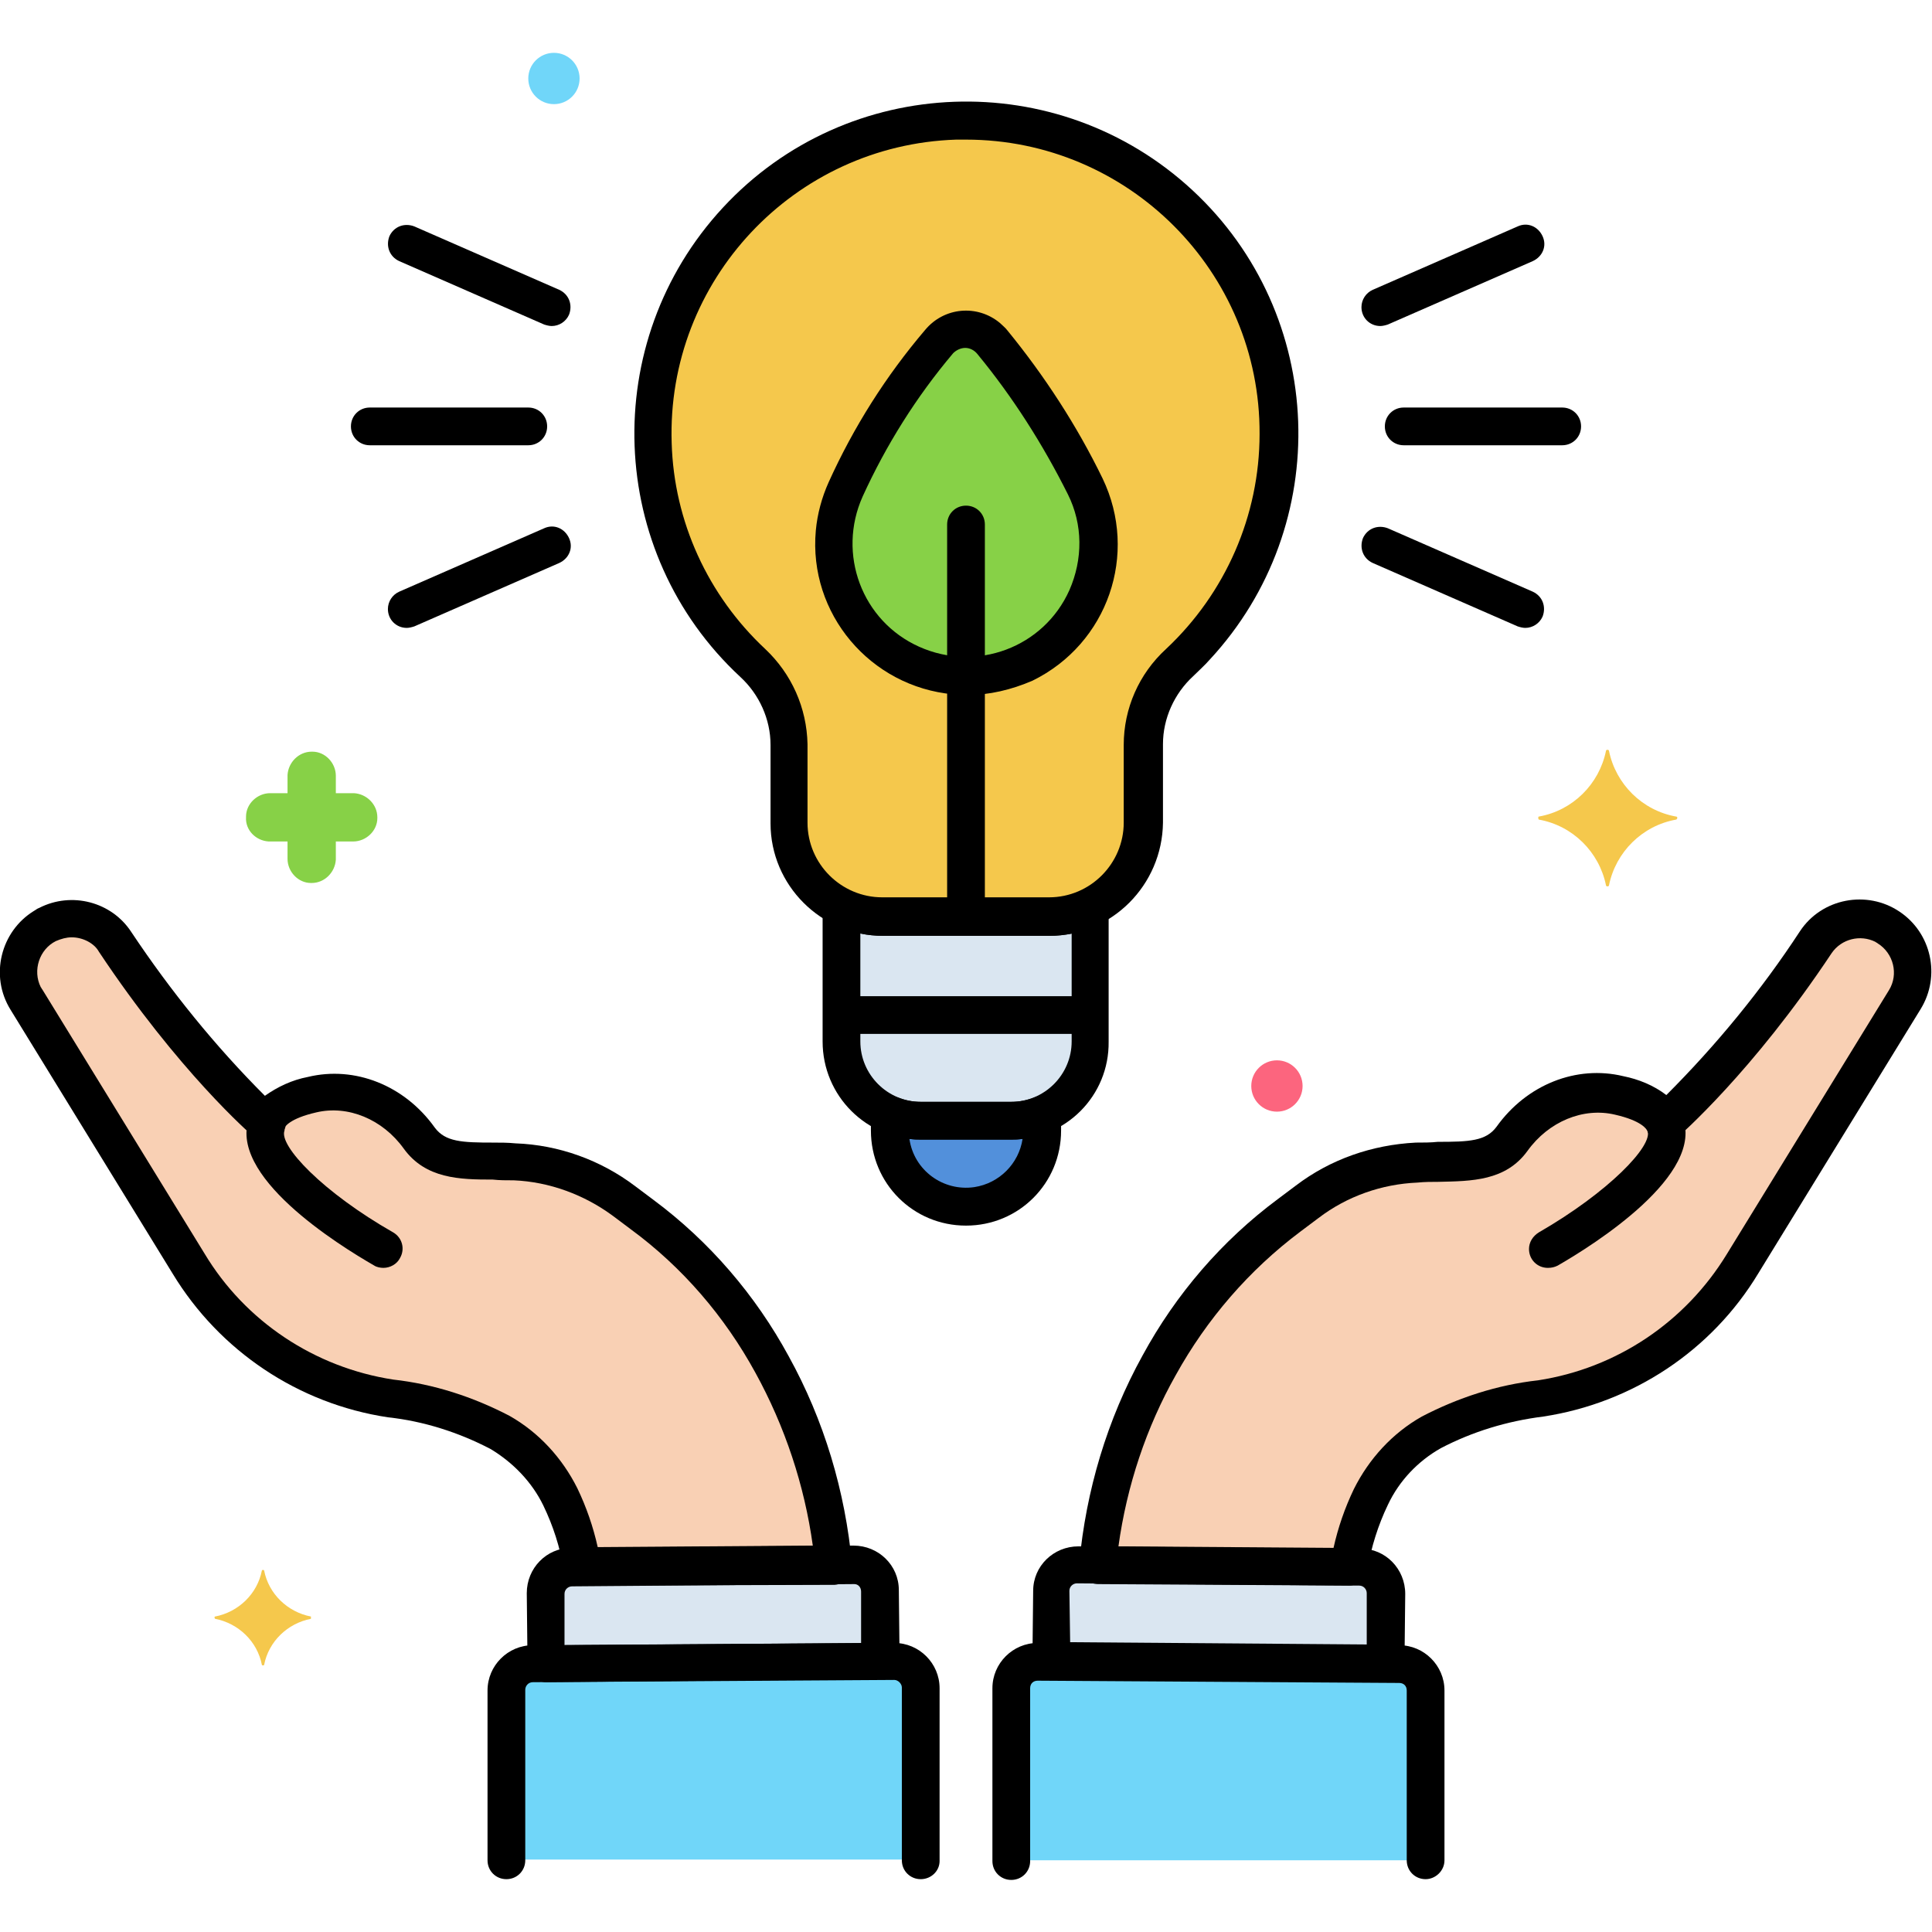 <svg id="Layer_1" enable-background="new 0 0 256 256" height="512" viewBox="0 0 256 256" width="512" xmlns="http://www.w3.org/2000/svg"><g id="Layer_49"><g><path d="m169.5 57.5c0-22.9-18.6-41.5-41.5-41.5s-41.5 18.6-41.5 41.5c0 11.5 4.8 22.5 13.2 30.4 3 2.8 4.7 6.7 4.8 10.8v10.4c0 6.9 5.6 12.4 12.4 12.4h22.1c6.9 0 12.4-5.6 12.4-12.4v-10.4c0-4.1 1.7-8 4.8-10.8 8.5-7.9 13.3-18.9 13.3-30.4z" fill="#f5c84c"/><path d="m139.1 121.5h-22.1c-1.9 0-3.7-.4-5.4-1.3v17.8c0 5.8 4.7 10.5 10.5 10.5h12c5.8 0 10.5-4.7 10.5-10.5v-17.8c-1.8.9-3.7 1.3-5.5 1.3z" fill="#dae6f1"/><path d="m134 148.5h-12c-1.4 0-2.8-.3-4.1-.8v2.1c0 5.6 4.5 10.1 10.1 10.1s10.1-4.5 10.1-10.1v-2.1c-1.3.5-2.7.8-4.1.8z" fill="#5290db"/><path d="m72.4 220.4-.1-9.3c0-1.9 1.5-3.5 3.4-3.5l37.4-.3c1.9 0 3.5 1.5 3.5 3.4l.1 9.3z" fill="#dae6f1"/><path d="m6.3 122.5c3.2-1.6 7.1-.6 9 2.3 10.5 15.7 20.1 24 20.1 24 .6-1.5 2.4-2.8 6-3.7 5.5-1.3 10.9 1.2 14.2 5.7 2.7 3.7 7.2 2.9 12.7 3.1 5.2.2 10.3 2 14.5 5.2l2.4 1.8c7.1 5.3 13 12.1 17.2 19.9 4.5 8.2 7.3 17.2 8.1 26.6l-33.3.2c-.5-3.2-1.5-6.3-2.9-9.3-1.7-3.6-4.5-6.6-8-8.5-4.2-2.4-9.4-3.8-14.5-4.5-11.1-1.7-20.9-8.2-26.8-17.9l-21.5-35c-2-3.3-1-7.6 2.3-9.7.2 0 .4-.1.5-.2z" fill="#f9d0b4"/><path d="m118.5 220.1-47.9.3c-1.9 0-3.5 1.6-3.5 3.5v22.5h54.9v-22.9c0-1.9-1.6-3.4-3.5-3.4z" fill="#70d6f9"/><path d="m185.4 220.4-47.9-.3c-1.9 0-3.5 1.5-3.5 3.5v22.9h54.9v-22.5c0-2-1.6-3.6-3.5-3.6z" fill="#70d6f9"/><path d="m183.6 220.4.1-9.3c0-1.9-1.5-3.5-3.4-3.5l-37.4-.3c-1.9 0-3.5 1.5-3.5 3.4l-.1 9.3z" fill="#dae6f1"/><path d="m249.7 122.5c-3.2-1.6-7.1-.6-9 2.3-10.5 15.7-20.1 24-20.1 24-.6-1.5-2.4-2.8-6-3.7-5.5-1.3-10.9 1.2-14.2 5.7-2.7 3.7-7.2 2.9-12.7 3.1-5.2.2-10.3 2-14.5 5.2l-2.4 1.8c-7.1 5.3-13 12.1-17.2 19.9-4.5 8.2-7.3 17.2-8.1 26.6l33.3.2c.5-3.2 1.5-6.3 2.9-9.3 1.7-3.6 4.5-6.6 8-8.5 4.2-2.4 9.4-3.8 14.5-4.5 11.1-1.7 20.9-8.2 26.8-17.9l21.5-35c2-3.3 1-7.6-2.3-9.7-.2 0-.4-.1-.5-.2z" fill="#f9d0b4"/><path d="m143.8 64.4c-3.4-6.8-7.5-13.2-12.3-19.1-1.6-2-4.4-2.3-6.4-.7-.2.2-.4.4-.6.6-5 5.9-9.2 12.5-12.4 19.6-4 8.8-.1 19.2 8.8 23.2 1.8.8 3.7 1.3 5.6 1.5 9.6.8 18.1-6.3 19-15.9.2-3.1-.4-6.3-1.7-9.2z" fill="#87d147"/><path d="m35.8 111.5h2.3v2.3c0 1.7 1.4 3.2 3.1 3.2h.1c1.7 0 3.1-1.4 3.2-3.1v-2.4h2.3c1.7 0 3.2-1.4 3.2-3.1v-.1c0-1.7-1.4-3.1-3.1-3.2h-2.4v-2.3c0-1.7-1.4-3.2-3.1-3.2h-.1c-1.7 0-3.1 1.4-3.2 3.1v2.4h-2.3c-1.7 0-3.2 1.4-3.2 3.1v.1c-.1 1.7 1.3 3.1 3 3.2z" fill="#87d147"/><circle cx="169.2" cy="143.9" fill="#fc657e" r="3.4"/><path d="m41.2 214.2c-3.1-.6-5.6-3-6.2-6.1 0-.1-.3-.1-.3 0-.6 3.1-3.1 5.5-6.2 6.1-.1 0-.1.2 0 .3 3.1.6 5.6 3 6.2 6.1 0 .1.3.1.3 0 .6-3.1 3.1-5.5 6.2-6.1 0-.1 0-.3 0-.3z" fill="#f5c84c"/><circle cx="73.4" cy="10.4" fill="#70d6f9" r="3.4"/><path d="m203.9 108.2c4.5-.8 8-4.3 8.9-8.7 0-.2.4-.2.4 0 .9 4.4 4.4 7.9 8.9 8.7.2 0 .2.3 0 .4-4.5.8-8 4.3-8.9 8.7 0 .2-.4.2-.4 0-.9-4.4-4.4-7.9-8.9-8.7-.1-.1-.1-.4 0-.4z" fill="#f5c84c"/><path d="m50.8 168c-.4 0-.9-.1-1.2-.3-4.7-2.7-19.7-12-16.5-19.8.5-1.3 2-1.9 3.2-1.4 1.3.5 1.9 2 1.4 3.2v.1c-.8 2 5.1 8.2 14.4 13.5 1.2.7 1.6 2.2.9 3.4-.4.8-1.3 1.3-2.2 1.3z"/><path d="m205.1 168c-1.4 0-2.5-1.1-2.5-2.5 0-.9.5-1.7 1.3-2.2 9.2-5.3 15.2-11.5 14.4-13.5-.5-1.3 0-2.7 1.3-3.3 1.3-.5 2.7 0 3.3 1.3v.1c3.2 7.7-11.8 17.1-16.5 19.8-.4.2-.8.3-1.3.3z"/><path d="m139.1 124h-22.1c-8.2 0-14.9-6.7-14.9-14.9v-10.4c0-3.4-1.5-6.7-4-9-17.8-16.5-18.8-44.4-2.3-62.2s44.4-18.8 62.2-2.3 18.8 44.4 2.3 62.2c-.7.8-1.5 1.5-2.2 2.2-2.5 2.3-4 5.6-4 9v10.4c-.1 8.3-6.8 15-15 15zm-11.1-105.5c-.4 0-.8 0-1.3 0-21.5.7-38.4 18.7-37.7 40.2.3 10.4 4.8 20.2 12.4 27.3 3.5 3.3 5.5 7.8 5.6 12.6v10.4c0 5.5 4.5 9.9 9.9 9.9h22.1c5.5 0 9.9-4.5 9.9-9.9v-10.3c0-4.8 2-9.4 5.6-12.7 7.9-7.4 12.4-17.7 12.4-28.5.1-21.5-17.4-39-38.9-39z"/><path d="m134 151h-12c-7.2 0-13-5.8-13-13v-17.8c0-1.4 1.1-2.5 2.5-2.5.4 0 .8.1 1.1.3 1.4.7 2.8 1 4.3 1h22.1c1.5 0 3-.3 4.3-1 1.2-.6 2.7-.1 3.3 1.2.2.3.3.7.3 1.1v17.7c.1 7.2-5.7 13-12.9 13zm-20-27.3v14.3c0 4.4 3.6 8 8 8h12c4.4 0 8-3.6 8-8v-14.3c-1 .2-2 .3-2.9.3h-22.1c-1 0-2-.1-3-.3z"/><path d="m128 162.4c-7 0-12.6-5.6-12.6-12.6v-2.1c0-1.4 1.1-2.5 2.5-2.5.3 0 .7.1 1 .2 1 .4 2 .6 3.1.6h12c1.1 0 2.1-.2 3.1-.6 1.3-.5 2.7.1 3.3 1.3.1.3.2.6.2 1v2.1c0 7-5.6 12.6-12.6 12.6zm-7.5-11.5c.6 4.2 4.5 7 8.6 6.4 3.3-.5 5.9-3.1 6.4-6.4-.5.1-1 .1-1.5.1h-12c-.5 0-1 0-1.5-.1z"/><path d="m143.5 137h-30c-1.4 0-2.5-1.1-2.5-2.5s1.1-2.5 2.5-2.5h30c1.4 0 2.5 1.1 2.5 2.5s-1.1 2.5-2.5 2.5z"/><path d="m207 59h-21c-1.4 0-2.5-1.1-2.5-2.5s1.1-2.5 2.5-2.5h21c1.4 0 2.5 1.1 2.5 2.5s-1.1 2.5-2.5 2.5z"/><path d="m182.9 43.2c-1.4 0-2.5-1.1-2.5-2.5 0-1 .6-1.9 1.5-2.3l19.2-8.4c1.3-.6 2.7 0 3.3 1.3s0 2.7-1.3 3.3l-19.2 8.4c-.3.1-.7.2-1 .2z"/><path d="m202.1 83.2c-.3 0-.7-.1-1-.2l-19.2-8.4c-1.3-.6-1.8-2-1.3-3.3.6-1.3 2-1.8 3.3-1.3l19.2 8.4c1.3.6 1.8 2 1.3 3.3-.4.9-1.3 1.5-2.3 1.5z"/><path d="m70 59h-21c-1.4 0-2.5-1.1-2.5-2.5s1.1-2.5 2.5-2.5h21c1.4 0 2.5 1.1 2.5 2.5s-1.1 2.5-2.5 2.5z"/><path d="m73.1 43.2c-.3 0-.7-.1-1-.2l-19.2-8.4c-1.3-.6-1.8-2-1.3-3.3.6-1.3 2-1.8 3.3-1.3l19.2 8.4c1.3.6 1.8 2 1.3 3.3-.4.9-1.3 1.5-2.3 1.5z"/><path d="m53.9 83.2c-1.4 0-2.5-1.1-2.5-2.5 0-1 .6-1.9 1.5-2.3l19.2-8.4c1.3-.6 2.7 0 3.3 1.3s0 2.7-1.3 3.3l-19.2 8.4c-.3.1-.7.2-1 .2z"/><path d="m128 122.6c-1.4 0-2.5-1.1-2.5-2.5v-50.6c0-1.4 1.1-2.5 2.5-2.5s2.5 1.1 2.5 2.5v50.6c0 1.4-1.1 2.5-2.5 2.5z"/><path d="m122 249c-1.4 0-2.5-1.1-2.5-2.5v-22.9c0-.5-.5-1-1-1l-47.9.3c-.6 0-1 .5-1 1v22.6c0 1.4-1.1 2.5-2.5 2.5s-2.5-1.1-2.5-2.5v-22.5c0-3.3 2.7-6 6-6l47.9-.3c3.3 0 6 2.7 6 6v22.9c0 1.3-1.1 2.4-2.5 2.4z"/><path d="m72.4 222.9c-1.4 0-2.5-1.1-2.5-2.5l-.1-9.3c0-3.3 2.6-6 5.9-6l37.4-.3c3.3 0 6 2.6 6 5.9l.1 9.3c0 1.4-1.1 2.5-2.5 2.5zm40.8-13-37.4.3c-.5 0-1 .4-1 1v6.8l39.3-.3v-6.8c0-.6-.4-1-.9-1z"/><path d="m77.2 210.1c-1.2 0-2.3-.9-2.5-2.1-.5-3-1.4-5.8-2.7-8.5-1.5-3.1-4-5.7-7-7.5-4.2-2.2-8.9-3.7-13.6-4.2-11.9-1.8-22.3-8.8-28.5-19l-21.5-35c-2.8-4.5-1.3-10.4 3.1-13.1.2-.1.4-.3.7-.4 4.3-2.2 9.6-.8 12.2 3.2 5.2 7.8 11.1 15.1 17.7 21.7 1.7-1.2 3.6-2.1 5.7-2.5 6.2-1.5 12.8 1.1 16.8 6.7 1.4 1.9 3.6 2 7.8 2 .9 0 1.9 0 2.9.1 5.7.2 11.3 2.2 15.9 5.7l2.4 1.8c7.4 5.5 13.5 12.6 17.9 20.7 4.7 8.5 7.5 17.9 8.4 27.6.1 1.4-.9 2.6-2.3 2.7-.1 0-.1 0-.2 0zm-67.7-85.9c-.7 0-1.4.2-2.1.5-2.2 1.1-3.1 3.9-2 6.1.1.1.1.2.2.3l21.5 35c5.4 9 14.6 15.1 25 16.7 5.4.6 10.6 2.3 15.4 4.8 3.9 2.2 7 5.6 9 9.6 1.2 2.5 2.1 5.1 2.7 7.8l28.5-.2c-1.1-8-3.7-15.8-7.6-22.9-4.1-7.5-9.7-14-16.5-19l-2.4-1.8c-3.8-2.8-8.4-4.5-13.1-4.7-1 0-1.9 0-2.8-.1-4.4 0-8.9-.1-11.8-4.1-2.8-3.9-7.4-5.8-11.6-4.8-3.5.8-4.2 1.9-4.3 2.2-.5 1.3-2 1.9-3.3 1.4-.3-.1-.5-.2-.7-.4-.4-.3-10-8.7-20.5-24.5-.6-1.1-2.1-1.9-3.6-1.9z"/><path d="m188.9 249c-1.4 0-2.5-1.1-2.5-2.5v-22.5c0-.6-.4-1-1-1l-47.9-.3c-.6 0-1 .4-1 1v22.9c0 1.4-1.1 2.5-2.5 2.5s-2.5-1.1-2.5-2.5v-22.9c0-3.3 2.7-6 6-6l47.9.3c3.3 0 6 2.7 6 6v22.5c0 1.4-1.2 2.5-2.5 2.5z"/><path d="m183.6 222.9-44.3-.3c-1.4 0-2.5-1.1-2.5-2.5l.1-9.3c0-3.3 2.7-5.9 6-5.9l37.4.3c3.3 0 5.9 2.7 5.9 6l-.1 9.3c0 1.3-1.1 2.4-2.5 2.4zm-41.8-5.3 39.3.3v-6.8c0-.5-.4-1-1-1l-37.4-.3c-.5 0-1 .4-1 1z"/><path d="m178.8 210.1-33.3-.2c-1.4 0-2.5-1.1-2.5-2.5 0-.1 0-.1 0-.2.9-9.7 3.7-19.1 8.4-27.6 4.4-8.1 10.5-15.2 17.9-20.7l2.4-1.8c4.6-3.5 10.1-5.4 15.9-5.7 1 0 2 0 2.9-.1 4.2 0 6.4-.1 7.8-2 4-5.6 10.6-8.2 16.8-6.7 2 .4 4 1.2 5.7 2.5 6.6-6.6 12.6-13.9 17.7-21.7 2.9-4.4 8.9-5.5 13.2-2.6 4.2 2.8 5.5 8.5 2.8 12.9l-21.5 35c-6.2 10.3-16.7 17.2-28.5 19-4.8.6-9.4 2-13.6 4.2-3 1.7-5.5 4.3-7 7.5-1.3 2.7-2.2 5.6-2.7 8.5-.1 1.3-1.2 2.2-2.4 2.2zm-30.6-5.2 28.5.2c.6-2.7 1.5-5.3 2.7-7.8 2-4 5.1-7.4 9-9.6 4.8-2.5 10-4.2 15.4-4.8 10.4-1.6 19.5-7.7 25-16.7l21.5-35c1.3-2.1.6-4.9-1.5-6.2-.1-.1-.2-.1-.3-.2-2-1-4.5-.4-5.8 1.5-10.5 15.8-20.1 24.1-20.5 24.5-1 .9-2.6.8-3.5-.2-.2-.2-.3-.4-.4-.7s-.8-1.4-4.3-2.2c-4.2-1-8.8.9-11.6 4.8-2.9 4-7.4 4-11.8 4.1-.9 0-1.8 0-2.8.1-4.7.2-9.3 1.8-13.1 4.7l-2.4 1.8c-6.8 5.1-12.4 11.6-16.5 19-3.9 6.9-6.5 14.7-7.6 22.7z"/><path d="m128.1 92.1c-.6 0-1.2 0-1.8-.1-11-1-19.2-10.7-18.2-21.7.2-2.2.8-4.4 1.7-6.4 3.3-7.3 7.6-14.1 12.8-20.2 2.5-3 6.9-3.4 9.9-.9.3.3.7.6 1 1 4.9 6 9.2 12.6 12.6 19.6 4.8 10 .7 21.9-9.3 26.8-2.8 1.2-5.7 1.9-8.7 1.9zm-.2-46c-.6 0-1.2.3-1.6.7-4.9 5.8-8.9 12.2-12 19-3.4 7.6-.1 16.5 7.5 19.9s16.5.1 19.9-7.5c1.8-4.1 1.8-8.7-.2-12.7-3.3-6.6-7.3-12.9-12-18.6-.4-.5-1-.8-1.6-.8z"/></g></g></svg>